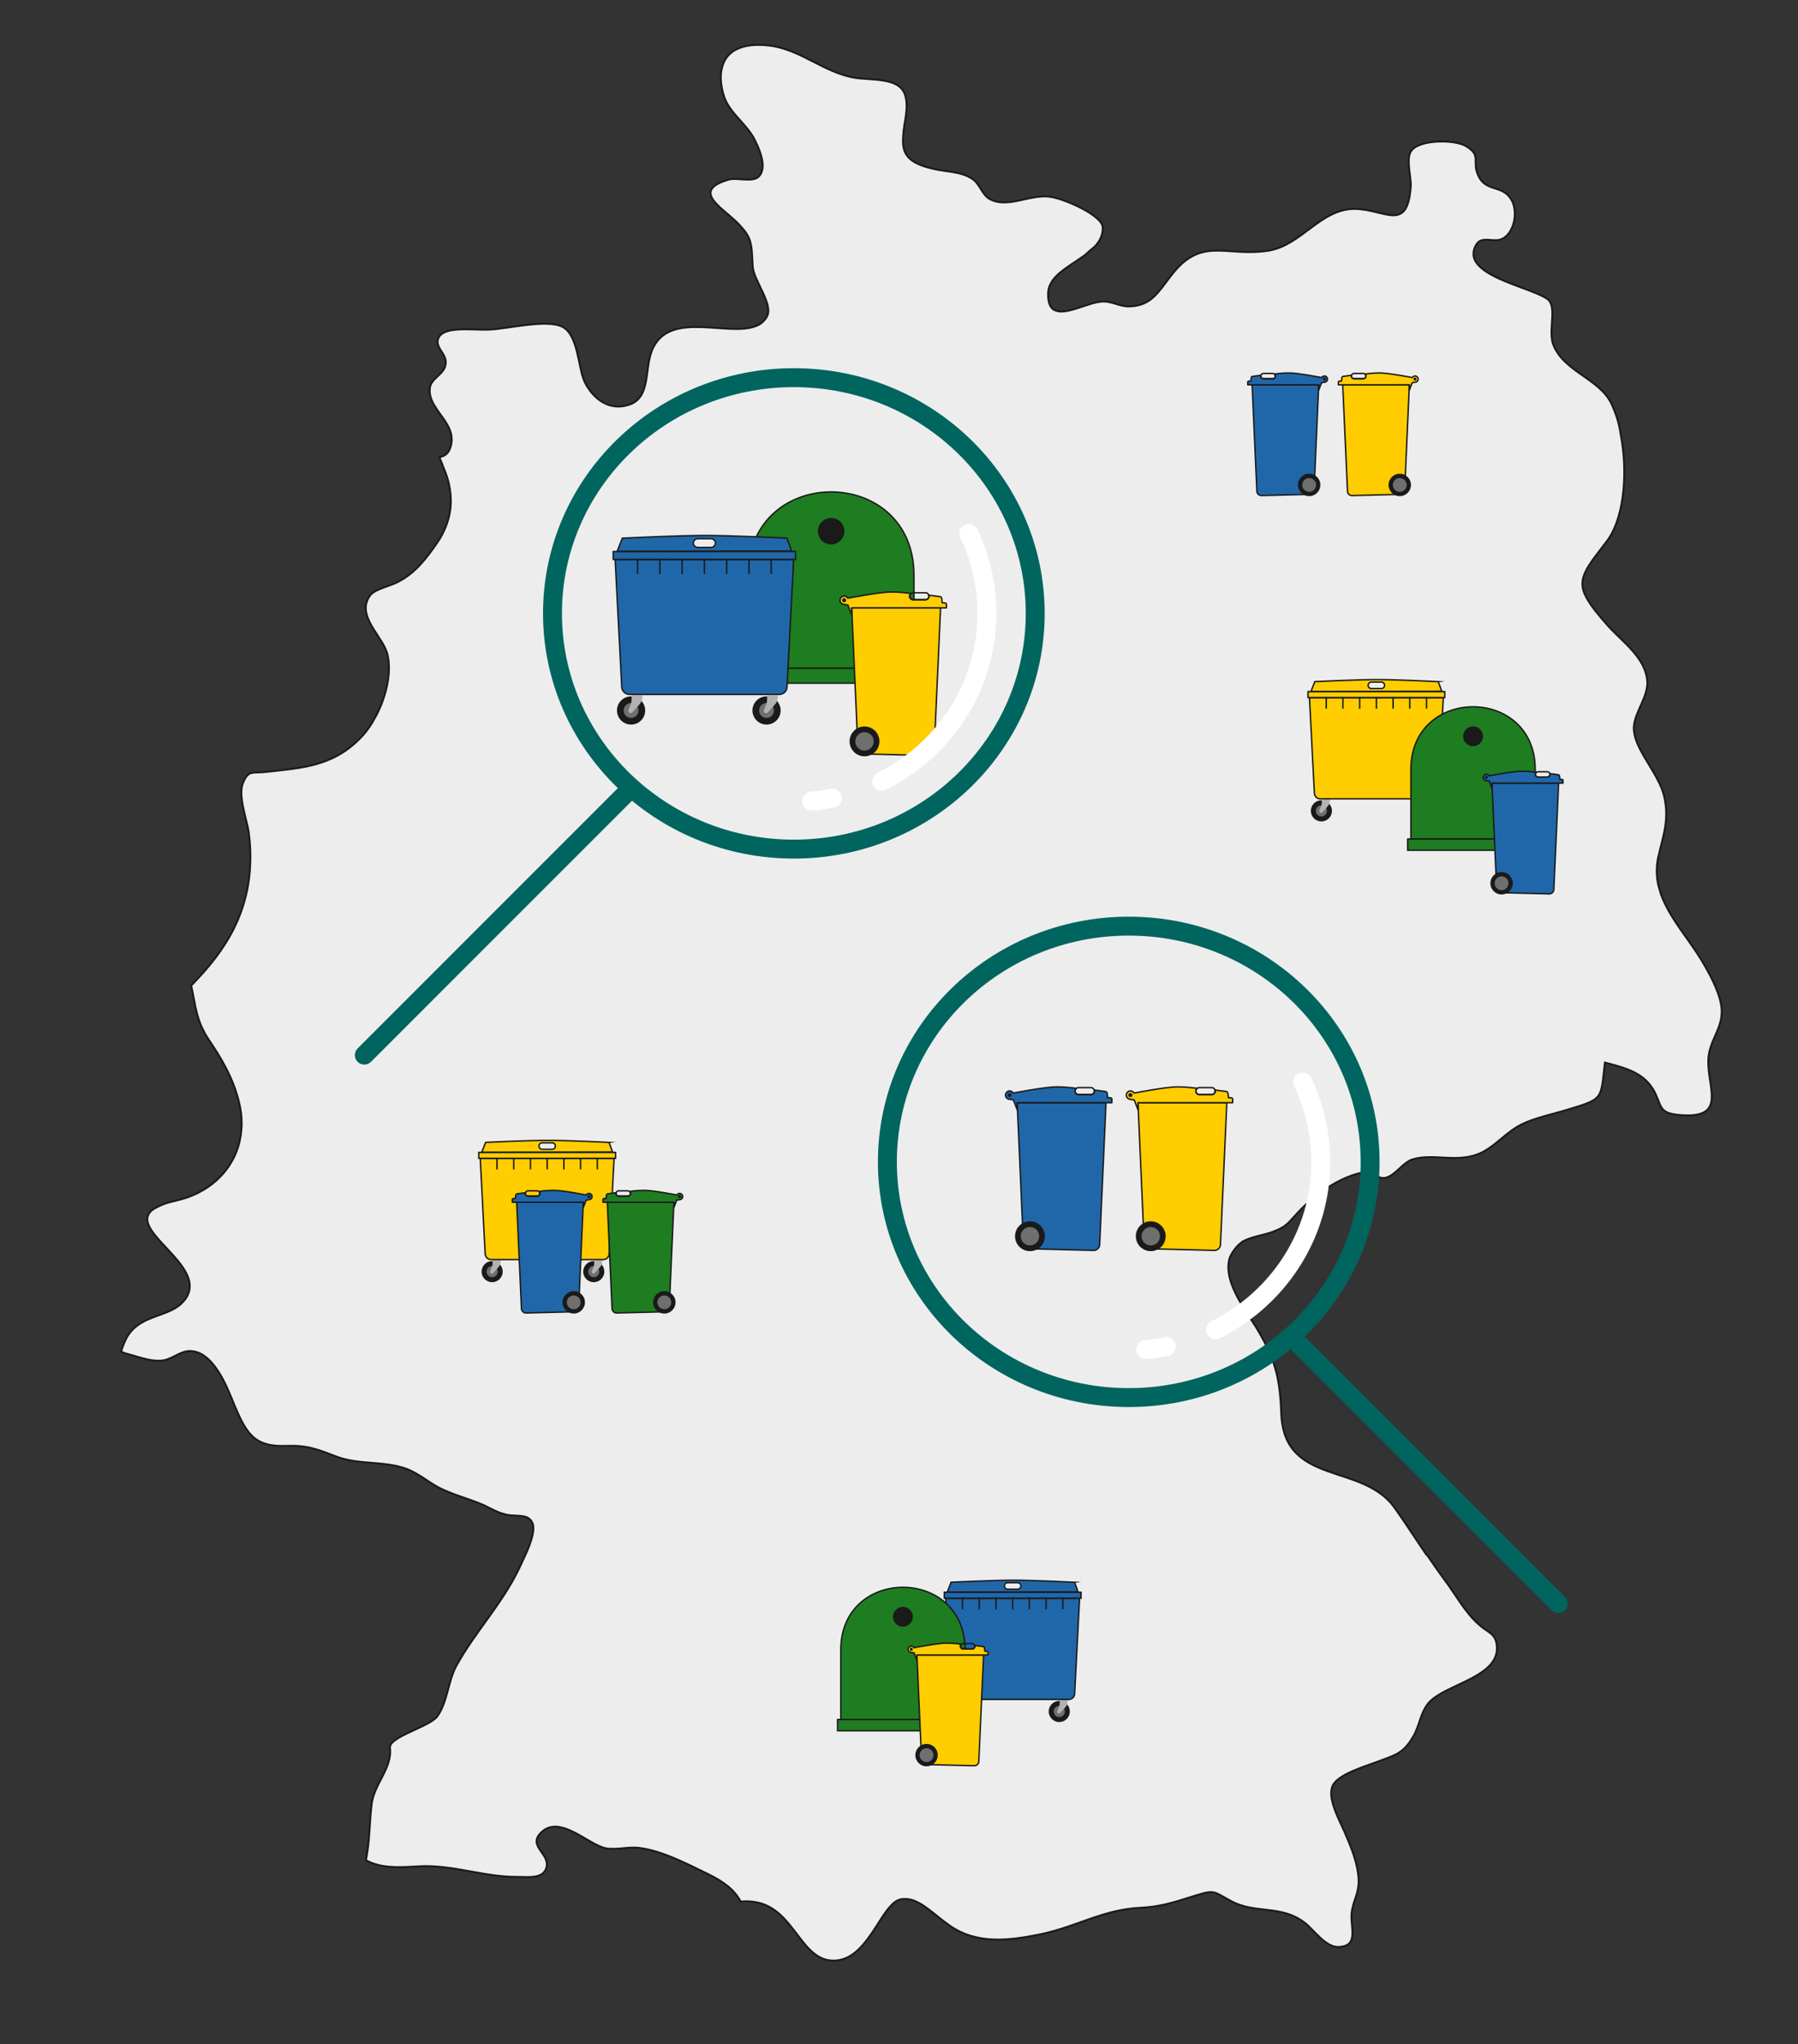 <?xml version="1.0" encoding="UTF-8"?>
<svg xmlns="http://www.w3.org/2000/svg" version="1.1" viewBox="0 0 950.22 1080">
  <rect x="0" y="0" width="950.22" height="1080" fill="#333333" stroke="none"/>
  <defs>
    <style>
      .cls-1, .cls-2, .cls-3, .cls-4, .cls-5, .cls-6, .cls-7, .cls-8, .cls-9 {
        stroke: #1a1a1a;
      }

      .cls-1, .cls-2, .cls-4, .cls-5, .cls-6, .cls-7, .cls-8, .cls-9 {
        stroke-width: .75px;
      }

      .cls-1, .cls-4, .cls-7 {
        stroke-linejoin: round;
      }

      .cls-1, .cls-9 {
        fill: #1e7c21;
      }

      .cls-10 {
        stroke: #fff;
        stroke-dasharray: 0 0 0 0 110.28 27.57 11.03 441.11;
      }

      .cls-10, .cls-2, .cls-11, .cls-3, .cls-5, .cls-6, .cls-12, .cls-8, .cls-9 {
        stroke-miterlimit: 10;
      }

      .cls-10, .cls-2, .cls-11, .cls-6, .cls-12 {
        fill: none;
      }

      .cls-10, .cls-2, .cls-12 {
        stroke-linecap: round;
      }

      .cls-10, .cls-11, .cls-12 {
        stroke-width: 10px;
      }

      .cls-13 {
        fill: #706f6f;
      }

      .cls-13, .cls-14, .cls-15, .cls-16 {
        stroke-width: 0px;
      }

      .cls-14 {
        fill: #1a1a1a;
      }

      .cls-11, .cls-12 {
        stroke: #00645f;
      }

      .cls-3 {
        fill: #ededed;
      }

      .cls-15 {
        fill: #1a1a1a;
      }

      .cls-4, .cls-8 {
        fill: #ffcd00;
      }

      .cls-16 {
        fill: #b2b2b2;
      }

      .cls-5, .cls-7 {
        fill: #2067aa;
      }
    </style>
  </defs>
  <g id="Map">
    <path class="cls-3" d="M281.83,806.27c.57,5.92-4.24,15.28-6.08,19.34-.41.93-.85,1.85-1.29,2.76-9.07,19-23.28,33.54-33.25,51.62-4.45,8-4.72,19.45-10.14,26.8-4.31,5.64-25.76,10.75-25,16.67,1.37,10.89-8.78,19.13-9.77,30.59-1.06,9.56-.95,18.35-2.73,27.7,0,.24-.21.72-.21,1,1.21.64,2.47,1.2,3.76,1.66,7.25,2.59,15.19,2.09,24.68,1.53,17.33-.91,34.48,5.8,51.84,5.61,5.47,0,13.13,1.16,15.05-4.63,2.33-7.46-9.48-11.29-3.32-18.19,9.8-11.08,25.44,5.92,34.79,7.7,5.75,1,11.86-.93,17.6-.2,12,1.44,25.54,8.53,36.45,13.82,8.24,4,14.13,8.49,17.22,14.56,2.46-.29,4.94-.22,7.38.19,20.1,3,23.71,28.58,39.49,30.83,15.54,2,23.14-16.83,30.61-26.64.52-.66,1-1.23,1.54-1.77,2-2.36,4.35-4.17,7.78-4,7.65-.33,15.44,8.39,23.6,14,14.42,10.15,31.47,8.06,48.47,4.55,19.11-4.07,32.57-12.91,52.27-13.91,9.74-.38,18-2.84,27.14-5.81,12.22-3.8,10.81-3.27,20.54,2.07,13.13,7.34,26.71,1.82,39.47,11.8,4.41,3.39,10.72,12.67,17.38,12.65,11.88-.22,6-10.94,7.35-19.08.28-1.48.65-2.94,1.1-4.37,1.47-4.74,3.2-8.24,2.19-15.26-1-7.58-3.89-14.37-6.77-21.15-.27-.69-.6-1.44-1-2.23-3.09-6.84-8.68-17.37-5.5-23.46,3.11-5.83,17.22-9.94,22.61-12,9.61-3.7,14.12-4.11,19.48-13.12,3.81-6.1,3.79-12.76,8.57-18.41,5.3-5.88,17.37-9.49,26.07-14.86,5.9-3.64,10.25-8.09,9.9-14.61-.52-7.35-4.56-7.19-9.49-11.76-7.39-6.38-12.52-16.17-18.29-23.8-3.26-4.39-6.28-8.8-9.31-13.2h-.24c-5.54-8.11-10.86-16.47-16.65-24.58-17.11-24.32-58.72-11.29-60-50.26-.77-19.71-3.51-29.13-13.67-45.86-2.53-4-6.05-9.06-9-14.41-3.89-7.17-6.68-14.93-4.54-21.76,1.47-3.37,3.79-6.29,6.75-8.47,4.65-2.6,10.93-3.33,15.54-5,7.74-2.91,7.93-4.11,13.64-10.28,9.16-9.88,25.16-21.44,39.16-21.74,8.46,9.67,14.13-3.87,21.17-6.29,11.51-3.77,24.36,2.39,37-3.8,7.7-3.87,13.13-11,21.07-14.85,6.77-3.36,15.5-5.12,22.8-7.31,20.69-6.26,18.82-5.24,21.14-25.31,10.1,2.7,19.94,4.94,25.53,14.24,4.85,8.37,2.15,12.52,14.08,13.49,25.3,2.12,14.44-14.36,15.06-29.13v-.71c.35-4.81,2.11-8.67,3.79-12.48,2.07-4.71,4-9.35,3-15.62-1.27-8-6.63-17.59-10.7-24.33-6.68-10.8-15.48-20.75-20.13-31.8-.35-.83-.67-1.66-1-2.5l-1.41-4.89c-1.07-4.81-1.1-9.79-.08-14.61.79-3.54,1.68-6.76,2.43-9.92,1.56-6.48,2.57-12.65,1.15-20.44-1.35-8.24-6.93-15.87-11.23-23.31-2.6-4.5-4.73-8.94-5.17-13.4-.36-3.73,1.1-7.52,2.79-11.36,2.07-4.73,4.49-9.53,4.3-14.37-.72-12.58-12.94-20.92-20.64-29.42-2.63-3-4.84-5.57-6.69-7.91-11-14-8.34-18.5,3.51-33.78l3.13-4.12c4.49-6.52,7.07-15.79,8.05-25.78.93-9.94.45-19.96-1.44-29.77-.82-5.8-2.56-11.44-5.17-16.69-6.43-12.6-24.42-16.43-30.18-30-3.12-6.78,1.21-18.13-2.09-23.47-2-2.92-11-5.69-20-9.19-12.44-4.84-24.86-11.06-18.76-21,2.21-3.43,6-2.22,9.69-2.17,1.55.1,3.1-.25,4.47-1,6.74-4.07,8.15-16.73,2.94-22.24-4.73-5.53-12.48-2.85-16.11-10.8-3.63-7.71,2-10.54-6.56-15.68-6.08-3.58-24.64-3.57-28.92,2.54-2.93,4.16,0,13.56-.24,18.56-1.65,25-13.56,12.18-29.74,12.09-17.85,0-27.82,18.92-45.07,22-22.7,3.73-35.52-7.91-51.6,12.93-7,8.84-10.55,16.35-22.44,16.57-5,.19-9.16-3-14.61-2.53-1.69.18-3.37.51-5,1-5.06,1.46-10.81,3.9-15.33,4.21-1.73.19-3.48-.16-5-1-1.93-1.32-3-4-2.87-8.83.34-8,8.94-12.76,16.67-18,.93-.63,1.85-1.27,2.73-1.92,1.72-1.58,3.5-3.11,5.29-4.57,2.64-2.85,4.34-6.12,4.19-10.17-.49-6.4-20.09-14.93-27.51-16.07-11-1.71-22.82,6.59-32.55,1-3.65-2.24-5.06-7.89-8.73-10.37-5.86-4.05-13.7-3.75-20.66-5.39-6.65-1.52-10.74-3.44-13.15-6-2.24-2.38-3-5.32-3-9,.11-3.47.49-6.93,1.13-10.35,2.93-16.52-2.2-20.13-13.44-21.6-2.87-.37-6.2-.48-10-.81-17.89-1.47-30.61-15.23-48.3-17.4-13.62-1.62-22.75,2.3-25,11.67-1,3.61-.88,8.12.51,13.3.73,2.92,2.01,5.68,3.78,8.12,3.59,5.16,8.65,9.36,12.1,15.06,2.82,5.12,8,16.1,3,21.06-1.27,1.26-3.31,1.6-5.58,1.61-3.48,0-7.5-.73-10.06-.06-19.54,5.51-5.17,14,2.72,21.31,2.15,1.94,4.12,4.08,5.87,6.39,3.52,4.88,3.35,8.75,3.88,18.21.28,7.13,11.25,20.26,7.45,26.6-.4.7-.87,1.35-1.41,1.94-1.3,1.51-3,2.61-4.91,3.17-14.52,5.24-43.77-7.89-53.49,10.75-5.55,10.21-.63,26.91-13.33,30.73-10.34,3.26-18.68-3.32-23.06-12-3.63-7.72-3.34-24.86-11.84-29.29-8.48-4.19-29,1.12-38.72,1.5-9.26.36-25.54-2.35-27.14,5.57-.77,4.78,5.29,7.64,4.08,13.16-1,5.27-8.06,7-8.31,12.69-.46,6.58,4.83,11.74,8.43,17.4,2.4,3.79,4,7.8,2.72,12.62-1,3.85-3.13,5.36-6,5.94v.24c1,2.26,1.78,4.31,2.55,6.35l.08.21c2.35,5.55,3.49,11.54,3.35,17.56-.14,3.67-.84,7.3-2.06,10.76-1.33,3.78-3.18,7.36-5.5,10.62-5.63,8.07-11.07,15.18-19.69,19.79-4.19,2.54-12.46,3.81-15.41,7.5-6.06,8.29,1.33,16.65,6.08,24.43,1.24,1.92,2.23,3.98,2.95,6.15,1.76,6.63.92,14.66-1.44,22.31-1.03,3.36-2.34,6.62-3.92,9.76l-2.43,4.38c-1.45,2.43-3.13,4.73-5,6.86-15.11,16.56-31.97,17.22-51.84,19.42-6.64.73-8.61-1.1-11.45,5.44-2.84,6.27,1.23,17.55,2.64,24.83.11.59.21,1.17.29,1.7,1.04,7.83,1.12,15.75.25,23.6-1.55,12.83-6.07,25.12-13.18,35.9-4.94,7.8-11.09,14.7-17.5,21.37,1.86,8.06,2.26,14.93,5.89,22.58.87,1.86,1.88,3.66,3,5.39,7.06,10.43,13.43,20.89,16.56,34.33,1.78,7.32,1.63,14.98-.44,22.23-4.26,14.45-16.39,25.3-32.79,29-2.07.46-3.89,1-5.5,1.46-2.45.83-4.8,1.94-7,3.31-7.93,6,2,14.45,10.37,23.73,6.75,7.49,12.47,15.55,6.94,23.41-1.42,1.97-3.23,3.62-5.32,4.86-8.52,5.17-20.7,5.09-26.38,16.82-.94,2.04-1.74,4.15-2.38,6.3,1.72.7,3.49,1.27,5.3,1.69,5.29,1.46,10.36,3.41,16,3,5.23-.43,9.23-4.51,13.94-5,.21,0,.41,0,.62-.06,12.82-.49,20.25,19.2,23.93,28.34,6.54,15.45,10.62,22.43,27.72,21.77,11.17-.43,16.73,2,26.87,5.86,12.06,4.29,24.82,1.9,36.89,6.43,6,2.38,11,6.71,16.79,9.82,7.52,3.75,15.69,5.81,23.43,9.09,4.12,2,7.77,4.22,12.57,5.22,2.95.67,8.36.02,11,1.61s2.77,4.38,2.77,4.38Z"></path>
  </g>
  <g id="Tonnen">
    <g>
      <g>
        <g>
          <circle class="cls-15" cx="559.81" cy="904.16" r="5.58"></circle>
          <circle class="cls-13" cx="559.81" cy="904.16" r="2.95"></circle>
          <path class="cls-16" d="M560.03,898.6v1.17c0,.68-.13,1.36-.38,1.99l-.88,2.17c-.18.44,0,.94.41,1.17h0c.38.22.86.14,1.15-.19l2.74-3.05c.61-.67,1.02-1.5,1.17-2.4l.12-.78c.04-.24-.12-.46-.35-.5-.03,0-.05,0-.08,0h-3.45c-.24,0-.44.19-.45.43Z"></path>
          <circle class="cls-15" cx="506.12" cy="904.16" r="5.58"></circle>
          <circle class="cls-13" cx="506.12" cy="904.16" r="2.95"></circle>
          <path class="cls-16" d="M506.74,898.16h3.5s.05,0,.08,0c.24.04.39.27.35.5l-.12.78c-.15.89-.55,1.72-1.15,2.4l-2.76,3.07c-.29.33-.77.4-1.15.19h0c-.41-.23-.58-.73-.41-1.17l.88-2.17c.26-.63.39-1.3.38-1.99v-1.17c0-.23.17-.42.4-.45Z"></path>
        </g>
        <path class="cls-5" d="M564.88,897.8h-59.36c-1.65,0-3.02-1.29-3.1-2.94l-2.61-50.45h70.74l-2.61,50.45c-.09,1.64-1.43,2.92-3.07,2.94Z"></path>
        <rect class="cls-5" x="499.04" y="841.18" width="72.28" height="3.13"></rect>
        <path class="cls-5" d="M567.89,835.89s-21.84-1.08-32.32-1.08-32.91,1.08-32.91,1.08l-2.06,5.19,69.14-.1-1.86-5.09ZM537.82,839.55h-5.29c-.94,0-1.71-.77-1.71-1.71s.77-1.71,1.71-1.71h5.29c.94,0,1.71.77,1.71,1.71s-.77,1.71-1.71,1.71Z"></path>
        <g>
          <line class="cls-2" x1="508.69" y1="844.31" x2="508.69" y2="849.89"></line>
          <line class="cls-2" x1="517.52" y1="844.31" x2="517.52" y2="849.89"></line>
          <line class="cls-2" x1="526.35" y1="844.31" x2="526.35" y2="849.89"></line>
          <line class="cls-2" x1="535.18" y1="844.31" x2="535.18" y2="849.89"></line>
          <line class="cls-2" x1="544.01" y1="844.31" x2="544.01" y2="849.89"></line>
          <line class="cls-2" x1="552.84" y1="844.31" x2="552.84" y2="849.89"></line>
          <line class="cls-2" x1="561.67" y1="844.31" x2="561.67" y2="849.89"></line>
        </g>
      </g>
      <g>
        <path class="cls-9" d="M510.03,908.46h-65.68v-36.82c0-44.1,65.68-44.1,65.68,0v36.82Z"></path>
        <circle class="cls-15" cx="477.19" cy="854.13" r="5.25"></circle>
        <rect class="cls-9" x="442.65" y="908.41" width="69.09" height="5.93"></rect>
      </g>
      <g>
        <path class="cls-8" d="M487.05,929.93c.03,1.25,1.08,2.27,2.33,2.27l25.53.64c1.25,0,2.32-1.02,2.38-2.27l2.52-56.26h-35.22l2.45,55.62Z"></path>
        <g>
          <path class="cls-15" d="M483.75,927.22c0-3.27,2.65-5.92,5.92-5.92s5.92,2.65,5.92,5.92-2.65,5.92-5.92,5.92-5.92-2.65-5.92-5.92Z"></path>
          <path class="cls-13" d="M486.02,927.22c0-2.02,1.63-3.65,3.65-3.65s3.65,1.64,3.65,3.65-1.64,3.65-3.65,3.65-3.65-1.64-3.65-3.65Z"></path>
        </g>
        <path class="cls-4" d="M521.67,872.39l-1.19-.06-.19-1.73c-.04-.37-.33-.67-.7-.72-1.29-.18-4.15-.57-4.45-.59.04.13.07.27.07.42v.02c0,.75-.61,1.37-1.37,1.37h-4.92c-.75,0-1.37-.61-1.37-1.37v-.02c0-.43.21-.81.52-1.06h0c-.43-.07-3.68-.6-7.91-.6-4.55,0-17.09,2.45-17.09,2.45-.33-.58-1-.95-1.75-.82-.66.12-1.2.66-1.32,1.31-.19,1.03.56,1.91,1.53,1.97l1.57.25,1.48,3.85v-2.74h37.55v-1.43c0-.26-.21-.48-.47-.5Z"></path>
        <path class="cls-6" d="M507.56,869.7v.02c0,.75.61,1.37,1.37,1.37h4.92c.75,0,1.37-.61,1.37-1.37v-.02c0-.15-.03-.29-.07-.42-.08-.26-.24-.48-.45-.65-.02-.01-.03-.03-.05-.04-.04-.03-.07-.05-.11-.07-.03-.02-.07-.04-.11-.06-.03-.02-.07-.03-.1-.04-.05-.02-.1-.03-.15-.05-.03,0-.06-.02-.08-.02-.08-.02-.16-.03-.25-.03h-4.92c-.09,0-.17.01-.25.03-.05,0-.09.02-.13.04-.03,0-.06.02-.09.03-.06.02-.11.05-.17.08,0,0-.02.01-.03.02-.06.04-.12.08-.18.12-.31.25-.52.63-.52,1.06Z"></path>
        <circle class="cls-14" cx="481.61" cy="871.3" r=".8"></circle>
      </g>
    </g>
    <g>
      <g>
        <path class="cls-8" d="M604.67,656.7c.04,1.67,1.44,3.03,3.11,3.03l34.04.85c1.67,0,3.1-1.36,3.18-3.03l3.36-75.01h-46.96l3.27,74.16Z"></path>
        <g>
          <path class="cls-15" d="M600.27,653.09c0-4.36,3.53-7.89,7.89-7.89s7.89,3.53,7.89,7.89-3.53,7.89-7.89,7.89-7.89-3.53-7.89-7.89Z"></path>
          <path class="cls-13" d="M603.3,653.09c0-2.69,2.18-4.87,4.87-4.87s4.87,2.18,4.87,4.87-2.18,4.87-4.87,4.87-4.87-2.18-4.87-4.87Z"></path>
        </g>
        <path class="cls-4" d="M650.83,579.98l-1.59-.08-.26-2.31c-.05-.49-.44-.89-.93-.96-1.72-.24-5.53-.76-5.93-.79.06.18.1.36.1.56v.03c0,1-.82,1.82-1.82,1.82h-6.56c-1,0-1.82-.82-1.82-1.82v-.03c0-.57.27-1.08.69-1.41h0c-.58-.1-4.91-.8-10.55-.8-6.07,0-22.79,3.27-22.79,3.27-.44-.78-1.34-1.27-2.33-1.09-.88.16-1.6.87-1.76,1.75-.26,1.37.74,2.55,2.04,2.63l2.09.33,1.98,5.13v-3.66h50.07v-1.9c0-.35-.28-.64-.63-.66Z"></path>
        <path class="cls-6" d="M632.02,576.39v.03c0,1,.82,1.82,1.82,1.82h6.56c1,0,1.82-.82,1.82-1.82v-.03c0-.2-.04-.38-.1-.56-.11-.34-.32-.64-.6-.86-.02-.02-.04-.03-.06-.05-.05-.03-.1-.06-.15-.09-.05-.03-.09-.05-.14-.08-.04-.02-.09-.04-.13-.06-.06-.02-.13-.04-.2-.06-.04,0-.07-.02-.11-.03-.11-.02-.22-.03-.33-.03h-6.56c-.11,0-.23.01-.33.03-.06.01-.12.03-.18.05-.04.01-.08.02-.12.04-.08.03-.15.07-.22.11-.01,0-.03.01-.04.02-.08.05-.16.1-.23.16-.42.33-.69.84-.69,1.41Z"></path>
        <circle class="cls-14" cx="597.42" cy="578.53" r="1.06"></circle>
      </g>
      <g>
        <path class="cls-5" d="M540.83,656.7c.04,1.67,1.44,3.03,3.11,3.03l34.04.85c1.67,0,3.1-1.36,3.18-3.03l3.36-75.01h-46.96l3.27,74.16Z"></path>
        <g>
          <path class="cls-15" d="M536.43,653.09c0-4.36,3.53-7.89,7.89-7.89s7.89,3.53,7.89,7.89-3.53,7.89-7.89,7.89-7.89-3.53-7.89-7.89Z"></path>
          <path class="cls-13" d="M539.45,653.09c0-2.69,2.18-4.87,4.87-4.87s4.87,2.18,4.87,4.87-2.18,4.87-4.87,4.87-4.87-2.18-4.87-4.87Z"></path>
        </g>
        <path class="cls-7" d="M586.98,579.98l-1.59-.08-.26-2.31c-.05-.49-.44-.89-.93-.96-1.72-.24-5.53-.76-5.93-.79.06.18.1.36.1.56v.03c0,1-.82,1.82-1.82,1.82h-6.56c-1,0-1.82-.82-1.82-1.82v-.03c0-.57.27-1.08.69-1.41h0c-.58-.1-4.91-.8-10.55-.8-6.07,0-22.79,3.27-22.79,3.27-.44-.78-1.34-1.27-2.33-1.09-.88.16-1.6.87-1.76,1.75-.26,1.37.74,2.55,2.04,2.63l2.09.33,1.98,5.13v-3.66h50.07v-1.9c0-.35-.28-.64-.63-.66Z"></path>
        <path class="cls-6" d="M568.17,576.39v.03c0,1,.82,1.82,1.82,1.82h6.56c1,0,1.82-.82,1.82-1.82v-.03c0-.2-.04-.38-.1-.56-.11-.34-.32-.64-.6-.86-.02-.02-.04-.03-.06-.05-.05-.03-.1-.06-.15-.09-.05-.03-.09-.05-.14-.08-.04-.02-.09-.04-.13-.06-.06-.02-.13-.04-.2-.06-.04,0-.07-.02-.11-.03-.11-.02-.22-.03-.33-.03h-6.56c-.11,0-.23.01-.33.03-.06.01-.12.03-.18.05-.04.01-.08.02-.12.04-.08.03-.15.07-.22.11-.01,0-.03.01-.04.02-.08.05-.16.1-.23.16-.42.33-.69.84-.69,1.41Z"></path>
        <circle class="cls-14" cx="533.57" cy="578.53" r="1.06"></circle>
      </g>
    </g>
    <g>
      <g>
        <g>
          <circle class="cls-15" cx="313.8" cy="671.79" r="5.58"></circle>
          <circle class="cls-13" cx="313.8" cy="671.79" r="2.95"></circle>
          <path class="cls-16" d="M314.02,666.23v1.17c0,.68-.13,1.36-.38,1.99l-.88,2.17c-.18.44,0,.94.41,1.17h0c.38.22.86.14,1.15-.19l2.74-3.05c.61-.67,1.02-1.5,1.17-2.4l.12-.78c.04-.24-.12-.46-.35-.5-.03,0-.05,0-.08,0h-3.45c-.24,0-.44.19-.45.43Z"></path>
          <circle class="cls-15" cx="260.1" cy="671.79" r="5.58"></circle>
          <circle class="cls-13" cx="260.1" cy="671.79" r="2.95"></circle>
          <path class="cls-16" d="M260.73,665.78h3.5s.05,0,.08,0c.24.04.39.27.35.5l-.12.78c-.15.89-.55,1.72-1.15,2.4l-2.76,3.07c-.29.33-.77.4-1.15.19h0c-.41-.23-.58-.73-.41-1.17l.88-2.17c.26-.63.39-1.3.38-1.99v-1.17c0-.23.17-.42.4-.45Z"></path>
        </g>
        <path class="cls-8" d="M318.87,665.42h-59.36c-1.65,0-3.02-1.29-3.1-2.94l-2.61-50.45h70.74l-2.61,50.45c-.09,1.64-1.43,2.92-3.07,2.94Z"></path>
        <rect class="cls-8" x="253.03" y="608.8" width="72.28" height="3.13"></rect>
        <path class="cls-8" d="M321.88,603.51s-21.84-1.08-32.32-1.08-32.91,1.08-32.91,1.08l-2.06,5.19,69.14-.1-1.86-5.09ZM291.81,607.17h-5.29c-.94,0-1.71-.77-1.71-1.71s.77-1.71,1.71-1.71h5.29c.94,0,1.71.77,1.71,1.71s-.77,1.71-1.71,1.71Z"></path>
        <g>
          <line class="cls-2" x1="262.67" y1="611.93" x2="262.67" y2="617.52"></line>
          <line class="cls-2" x1="271.51" y1="611.93" x2="271.51" y2="617.52"></line>
          <line class="cls-2" x1="280.34" y1="611.93" x2="280.34" y2="617.52"></line>
          <line class="cls-2" x1="289.17" y1="611.93" x2="289.17" y2="617.52"></line>
          <line class="cls-2" x1="298" y1="611.93" x2="298" y2="617.52"></line>
          <line class="cls-2" x1="306.83" y1="611.93" x2="306.83" y2="617.52"></line>
          <line class="cls-2" x1="315.66" y1="611.93" x2="315.66" y2="617.52"></line>
        </g>
      </g>
      <g>
        <path class="cls-5" d="M308.28,635.11h-35.22s2.52,56.26,2.52,56.26c.06,1.25,1.13,2.27,2.38,2.27l25.53-.64c1.25,0,2.3-1.02,2.33-2.27l2.45-55.62Z"></path>
        <g>
          <path class="cls-15" d="M303.21,693.94c-3.27,0-5.92-2.65-5.92-5.92,0-3.27,2.65-5.92,5.92-5.92s5.92,2.65,5.92,5.92-2.65,5.92-5.92,5.92Z"></path>
          <path class="cls-13" d="M303.21,691.67c-2.02,0-3.65-1.64-3.65-3.65s1.64-3.65,3.65-3.65,3.65,1.64,3.65,3.65-1.63,3.65-3.65,3.65Z"></path>
        </g>
        <path class="cls-7" d="M271.21,633.19l1.19-.06.19-1.73c.04-.37.33-.67.7-.72,1.29-.18,4.15-.57,4.45-.59-.04.13-.07.27-.07.42v.02c0,.75.61,1.37,1.37,1.37h4.92c.75,0,1.37-.61,1.37-1.37v-.02c0-.43-.21-.81-.52-1.06h0c.43-.07,3.68-.6,7.91-.6,4.55,0,17.09,2.45,17.09,2.45.33-.58,1-.95,1.75-.82.66.12,1.2.66,1.32,1.31.19,1.03-.56,1.91-1.53,1.97l-1.57.25-1.48,3.85v-2.74s-37.55,0-37.55,0v-1.43c0-.26.21-.48.47-.5Z"></path>
        <path class="cls-6" d="M285.32,630.5v.02c0,.75-.61,1.37-1.37,1.37h-4.92c-.75,0-1.37-.61-1.37-1.37v-.02c0-.15.03-.29.07-.42.08-.26.24-.48.45-.65.02-.01.03-.03.05-.04.04-.03.07-.05.11-.07.03-.02.07-.04.11-.06.03-.02.07-.03.1-.04.05-.02.1-.03.15-.05.03,0,.06-.02.08-.02.08-.02.16-.03.25-.03h4.92c.09,0,.17.01.25.03.05,0,.09.02.13.04.03,0,.06.02.09.03.06.02.11.05.17.08,0,0,.02.01.03.02.06.04.12.08.18.12.31.25.52.63.52,1.06Z"></path>
        <circle class="cls-14" cx="311.27" cy="632.1" r=".8"></circle>
      </g>
      <g>
        <path class="cls-9" d="M356.17,635.11h-35.22s2.52,56.26,2.52,56.26c.06,1.25,1.13,2.27,2.38,2.27l25.53-.64c1.25,0,2.3-1.02,2.33-2.27l2.45-55.62Z"></path>
        <g>
          <path class="cls-15" d="M351.09,693.94c-3.27,0-5.92-2.65-5.92-5.92,0-3.27,2.65-5.92,5.92-5.92s5.92,2.65,5.92,5.92c0,3.27-2.65,5.92-5.92,5.92Z"></path>
          <path class="cls-13" d="M351.09,691.67c-2.02,0-3.65-1.64-3.65-3.65s1.64-3.65,3.65-3.65,3.65,1.64,3.65,3.65-1.63,3.65-3.65,3.65Z"></path>
        </g>
        <path class="cls-1" d="M319.1,633.19l1.19-.06.19-1.73c.04-.37.33-.67.7-.72,1.29-.18,4.15-.57,4.45-.59-.04.13-.07.27-.07.42v.02c0,.75.61,1.37,1.37,1.37h4.92c.75,0,1.37-.61,1.37-1.37v-.02c0-.43-.21-.81-.52-1.06h0c.43-.07,3.68-.6,7.91-.6,4.55,0,17.09,2.45,17.09,2.45.33-.58,1-.95,1.75-.82.66.12,1.2.66,1.32,1.31.19,1.03-.56,1.91-1.53,1.97l-1.57.25-1.48,3.85v-2.74s-37.55,0-37.55,0v-1.43c0-.26.21-.48.47-.5Z"></path>
        <path class="cls-6" d="M333.2,630.5v.02c0,.75-.61,1.37-1.37,1.37h-4.92c-.75,0-1.37-.61-1.37-1.37v-.02c0-.15.03-.29.07-.42.08-.26.24-.48.45-.65.02-.01.03-.03.05-.04.04-.03.07-.05.11-.07.03-.02.07-.04.11-.06.03-.02.07-.03.1-.04.05-.02.1-.03.15-.05.03,0,.06-.02.08-.02.08-.02.16-.03.25-.03h4.92c.09,0,.17.01.25.03.05,0,.09.02.13.04.03,0,.06.02.09.03.06.02.11.05.17.08,0,0,.02.01.03.02.06.04.12.08.18.12.31.25.52.63.52,1.06Z"></path>
        <circle class="cls-14" cx="359.15" cy="632.1" r=".8"></circle>
      </g>
    </g>
    <g>
      <g>
        <g>
          <circle class="cls-15" cx="752.03" cy="428.37" r="5.58"></circle>
          <circle class="cls-13" cx="752.03" cy="428.37" r="2.95"></circle>
          <path class="cls-16" d="M752.25,422.81v1.17c0,.68-.13,1.36-.38,1.99l-.88,2.17c-.18.44,0,.94.41,1.17h0c.38.22.86.14,1.15-.19l2.74-3.05c.61-.67,1.02-1.5,1.17-2.4l.12-.78c.04-.24-.12-.46-.35-.5-.03,0-.05,0-.08,0h-3.45c-.24,0-.44.19-.45.43Z"></path>
          <circle class="cls-15" cx="698.34" cy="428.37" r="5.58"></circle>
          <circle class="cls-13" cx="698.34" cy="428.37" r="2.95"></circle>
          <path class="cls-16" d="M698.96,422.37h3.5s.05,0,.08,0c.24.04.39.27.35.5l-.12.78c-.15.89-.55,1.72-1.15,2.4l-2.76,3.07c-.29.33-.77.4-1.15.19h0c-.41-.23-.58-.73-.41-1.17l.88-2.17c.26-.63.39-1.3.38-1.99v-1.17c0-.23.17-.42.4-.45Z"></path>
        </g>
        <path class="cls-8" d="M757.1,422.01h-59.36c-1.65,0-3.02-1.29-3.1-2.94l-2.61-50.45h70.74l-2.61,50.45c-.09,1.64-1.43,2.92-3.07,2.94Z"></path>
        <rect class="cls-8" x="691.26" y="365.39" width="72.28" height="3.13"></rect>
        <path class="cls-8" d="M760.11,360.1s-21.84-1.08-32.32-1.08-32.91,1.08-32.91,1.08l-2.06,5.19,69.14-.1-1.86-5.09ZM730.04,363.76h-5.29c-.94,0-1.71-.77-1.71-1.71s.77-1.71,1.71-1.71h5.29c.94,0,1.71.77,1.71,1.71s-.77,1.71-1.71,1.71Z"></path>
        <g>
          <line class="cls-2" x1="700.91" y1="368.52" x2="700.91" y2="374.1"></line>
          <line class="cls-2" x1="709.74" y1="368.52" x2="709.74" y2="374.1"></line>
          <line class="cls-2" x1="718.57" y1="368.52" x2="718.57" y2="374.1"></line>
          <line class="cls-2" x1="727.4" y1="368.52" x2="727.4" y2="374.1"></line>
          <line class="cls-2" x1="736.23" y1="368.52" x2="736.23" y2="374.1"></line>
          <line class="cls-2" x1="745.06" y1="368.52" x2="745.06" y2="374.1"></line>
          <line class="cls-2" x1="753.89" y1="368.52" x2="753.89" y2="374.1"></line>
        </g>
      </g>
      <g>
        <path class="cls-9" d="M811.33,443.3h-65.68v-36.82c0-44.1,65.68-44.1,65.68,0v36.82Z"></path>
        <circle class="cls-15" cx="778.49" cy="388.97" r="5.25"></circle>
        <rect class="cls-9" x="743.94" y="443.25" width="69.09" height="5.93"></rect>
      </g>
      <g>
        <path class="cls-5" d="M790.95,469.32c.03,1.25,1.08,2.27,2.33,2.27l25.53.64c1.25,0,2.32-1.02,2.38-2.27l2.52-56.26h-35.22l2.45,55.62Z"></path>
        <g>
          <path class="cls-15" d="M787.65,466.62c0-3.27,2.65-5.92,5.92-5.92s5.92,2.65,5.92,5.92-2.65,5.92-5.92,5.92-5.92-2.65-5.92-5.92Z"></path>
          <path class="cls-13" d="M789.92,466.62c0-2.02,1.63-3.65,3.65-3.65s3.65,1.64,3.65,3.65-1.64,3.65-3.65,3.65-3.65-1.64-3.65-3.65Z"></path>
        </g>
        <path class="cls-7" d="M825.57,411.78l-1.19-.06-.19-1.73c-.04-.37-.33-.67-.7-.72-1.29-.18-4.15-.57-4.45-.59.04.13.07.27.07.42v.02c0,.75-.61,1.37-1.37,1.37h-4.92c-.75,0-1.37-.61-1.37-1.37v-.02c0-.43.21-.81.52-1.06h0c-.43-.07-3.68-.6-7.91-.6-4.55,0-17.09,2.45-17.09,2.45-.33-.58-1-.95-1.75-.82-.66.12-1.2.66-1.32,1.31-.19,1.03.56,1.91,1.53,1.97l1.57.25,1.48,3.85v-2.74h37.55v-1.43c0-.26-.21-.48-.47-.5Z"></path>
        <path class="cls-6" d="M811.46,409.09v.02c0,.75.61,1.37,1.37,1.37h4.92c.75,0,1.37-.61,1.37-1.37v-.02c0-.15-.03-.29-.07-.42-.08-.26-.24-.48-.45-.65-.02-.01-.03-.03-.05-.04-.04-.03-.07-.05-.11-.07-.03-.02-.07-.04-.11-.06-.03-.02-.07-.03-.1-.04-.05-.02-.1-.03-.15-.05-.03,0-.06-.02-.08-.02-.08-.02-.16-.03-.25-.03h-4.92c-.09,0-.17.01-.25.03-.05,0-.09.02-.13.04-.03,0-.06.02-.09.03-.06.02-.11.05-.17.08,0,0-.02.01-.03.02-.06.04-.12.08-.18.12-.31.25-.52.63-.52,1.06Z"></path>
        <circle class="cls-14" cx="785.51" cy="410.69" r=".8"></circle>
      </g>
    </g>
    <g>
      <g>
        <path class="cls-9" d="M483.02,353.08h-87.57v-49.1c0-58.8,87.57-58.8,87.57,0v49.1Z"></path>
        <circle class="cls-15" cx="439.24" cy="280.63" r="7"></circle>
        <rect class="cls-9" x="393.18" y="353.01" width="92.12" height="7.91"></rect>
      </g>
      <g>
        <path class="cls-8" d="M453.39,395.27c.04,1.67,1.44,3.03,3.11,3.03l34.04.85c1.67,0,3.1-1.36,3.18-3.03l3.36-75.01h-46.96l3.27,74.16Z"></path>
        <g>
          <path class="cls-15" d="M448.99,391.67c0-4.36,3.53-7.89,7.89-7.89s7.89,3.53,7.89,7.89-3.53,7.89-7.89,7.89-7.89-3.53-7.89-7.89Z"></path>
          <path class="cls-13" d="M452.02,391.67c0-2.69,2.18-4.87,4.87-4.87s4.87,2.18,4.87,4.87-2.18,4.87-4.87,4.87-4.87-2.18-4.87-4.87Z"></path>
        </g>
        <path class="cls-4" d="M499.55,318.55l-1.59-.08-.26-2.31c-.05-.49-.44-.89-.93-.96-1.72-.24-5.53-.76-5.93-.79.06.18.1.36.1.56v.03c0,1-.82,1.82-1.82,1.82h-6.56c-1,0-1.82-.82-1.82-1.82v-.03c0-.57.27-1.08.69-1.41h0c-.58-.1-4.91-.8-10.55-.8-6.07,0-22.79,3.27-22.79,3.27-.44-.78-1.34-1.27-2.33-1.09-.88.16-1.6.87-1.76,1.75-.26,1.37.74,2.55,2.04,2.63l2.09.33,1.98,5.13v-3.66h50.07v-1.9c0-.35-.28-.64-.63-.66Z"></path>
        <path class="cls-6" d="M480.74,314.97v.03c0,1,.82,1.82,1.82,1.82h6.56c1,0,1.82-.82,1.82-1.82v-.03c0-.2-.04-.38-.1-.56-.11-.34-.32-.64-.6-.86-.02-.02-.04-.03-.06-.05-.05-.03-.1-.06-.15-.09-.05-.03-.09-.05-.14-.08-.04-.02-.09-.04-.13-.06-.06-.02-.13-.04-.2-.06-.04,0-.07-.02-.11-.03-.11-.02-.22-.03-.33-.03h-6.56c-.11,0-.23.01-.33.03-.06.01-.12.03-.18.05-.04.01-.08.02-.12.04-.08.03-.15.07-.22.11-.01,0-.03.01-.04.02-.08.05-.16.1-.23.16-.42.33-.69.84-.69,1.41Z"></path>
        <circle class="cls-14" cx="446.14" cy="317.1" r="1.06"></circle>
      </g>
      <g>
        <g>
          <circle class="cls-15" cx="405.11" cy="375.34" r="7.45"></circle>
          <circle class="cls-13" cx="405.11" cy="375.34" r="3.94"></circle>
          <path class="cls-16" d="M405.4,367.93v1.56c0,.91-.17,1.81-.51,2.65l-1.17,2.9c-.24.58,0,1.25.55,1.56h0c.51.29,1.15.19,1.54-.25l3.66-4.07c.81-.89,1.35-2,1.56-3.19l.17-1.04c.05-.32-.16-.62-.47-.67-.04,0-.07,0-.11,0h-4.6c-.32,0-.59.26-.6.58Z"></path>
          <circle class="cls-15" cx="333.52" cy="375.34" r="7.45"></circle>
          <circle class="cls-13" cx="333.52" cy="375.34" r="3.94"></circle>
          <path class="cls-16" d="M334.35,367.33h4.67s.07,0,.11,0c.32.05.53.35.47.67l-.17,1.04c-.2,1.19-.74,2.29-1.54,3.19l-3.67,4.09c-.39.43-1.03.54-1.54.25h0c-.54-.31-.78-.97-.55-1.56l1.17-2.9c.34-.84.52-1.74.51-2.65v-1.56c0-.3.23-.56.53-.6Z"></path>
        </g>
        <path class="cls-5" d="M411.87,366.86h-79.15c-2.2,0-4.02-1.72-4.14-3.92l-3.48-67.27h94.32l-3.48,67.27c-.11,2.18-1.9,3.9-4.09,3.92Z"></path>
        <rect class="cls-5" x="324.08" y="291.36" width="96.37" height="4.18"></rect>
        <path class="cls-5" d="M415.88,284.31s-29.12-1.44-43.09-1.44-43.88,1.44-43.88,1.44l-2.74,6.92,92.19-.13-2.48-6.79ZM375.79,289.18h-7.05c-1.26,0-2.29-1.03-2.29-2.29s1.03-2.29,2.29-2.29h7.05c1.26,0,2.29,1.03,2.29,2.29s-1.03,2.29-2.29,2.29Z"></path>
        <g>
          <line class="cls-2" x1="336.95" y1="295.54" x2="336.95" y2="302.98"></line>
          <line class="cls-2" x1="348.72" y1="295.54" x2="348.72" y2="302.98"></line>
          <line class="cls-2" x1="360.49" y1="295.54" x2="360.49" y2="302.98"></line>
          <line class="cls-2" x1="372.27" y1="295.54" x2="372.27" y2="302.98"></line>
          <line class="cls-2" x1="384.04" y1="295.54" x2="384.04" y2="302.98"></line>
          <line class="cls-2" x1="395.82" y1="295.54" x2="395.82" y2="302.98"></line>
          <line class="cls-2" x1="407.59" y1="295.54" x2="407.59" y2="302.98"></line>
        </g>
      </g>
    </g>
    <g>
      <g>
        <path class="cls-5" d="M696.94,203.28h-35.22s2.52,56.26,2.52,56.26c.06,1.25,1.13,2.27,2.38,2.27l25.53-.64c1.25,0,2.3-1.02,2.33-2.27l2.45-55.62Z"></path>
        <g>
          <path class="cls-15" d="M691.87,262.11c-3.27,0-5.92-2.65-5.92-5.92,0-3.27,2.65-5.92,5.92-5.92s5.92,2.65,5.92,5.92c0,3.27-2.65,5.92-5.92,5.92Z"></path>
          <path class="cls-13" d="M691.87,259.85c-2.02,0-3.65-1.64-3.65-3.65s1.64-3.65,3.65-3.65,3.65,1.64,3.65,3.65-1.63,3.65-3.65,3.65Z"></path>
        </g>
        <path class="cls-7" d="M659.87,201.36l1.19-.06.19-1.73c.04-.37.33-.67.7-.72,1.29-.18,4.15-.57,4.45-.59-.04.13-.07.27-.07.42v.02c0,.75.61,1.37,1.37,1.37h4.92c.75,0,1.37-.61,1.37-1.37v-.02c0-.43-.21-.81-.52-1.06h0c.43-.07,3.68-.6,7.91-.6,4.55,0,17.09,2.45,17.09,2.45.33-.58,1-.95,1.75-.82.66.12,1.2.66,1.32,1.31.19,1.03-.56,1.91-1.53,1.97l-1.57.25-1.48,3.85v-2.74s-37.55,0-37.55,0v-1.43c0-.26.21-.48.47-.5Z"></path>
        <path class="cls-6" d="M673.98,198.67v.02c0,.75-.61,1.37-1.37,1.37h-4.92c-.75,0-1.37-.61-1.37-1.37v-.02c0-.15.03-.29.07-.42.08-.26.24-.48.45-.65.02-.01.03-.03.05-.04.04-.03.07-.05.11-.07.03-.02.07-.04.11-.06.03-.02.07-.03.1-.04.05-.02.1-.03.15-.05.03,0,.06-.02.08-.02.08-.02.16-.03.25-.03h4.92c.09,0,.17.01.25.03.05,0,.09.02.13.04.03,0,.06.02.09.03.06.02.11.05.17.08,0,0,.02.01.03.02.06.04.12.08.18.12.31.25.52.63.52,1.06Z"></path>
        <circle class="cls-14" cx="699.93" cy="200.27" r=".8"></circle>
      </g>
      <g>
        <path class="cls-8" d="M744.83,203.28h-35.22s2.52,56.26,2.52,56.26c.06,1.25,1.13,2.27,2.38,2.27l25.53-.64c1.25,0,2.3-1.02,2.33-2.27l2.45-55.62Z"></path>
        <g>
          <path class="cls-15" d="M739.75,262.11c-3.27,0-5.92-2.65-5.92-5.92,0-3.27,2.65-5.92,5.92-5.92s5.92,2.65,5.92,5.92c0,3.27-2.65,5.92-5.92,5.92Z"></path>
          <path class="cls-13" d="M739.75,259.85c-2.02,0-3.65-1.64-3.65-3.65s1.64-3.65,3.65-3.65,3.65,1.64,3.65,3.65-1.63,3.65-3.65,3.65Z"></path>
        </g>
        <path class="cls-4" d="M707.76,201.36l1.19-.06.19-1.73c.04-.37.33-.67.7-.72,1.29-.18,4.15-.57,4.45-.59-.04.13-.07.27-.07.42v.02c0,.75.61,1.37,1.37,1.37h4.92c.75,0,1.37-.61,1.37-1.37v-.02c0-.43-.21-.81-.52-1.06h0c.43-.07,3.68-.6,7.91-.6,4.55,0,17.09,2.45,17.09,2.45.33-.58,1-.95,1.75-.82.66.12,1.2.66,1.32,1.31.19,1.03-.56,1.91-1.53,1.97l-1.57.25-1.48,3.85v-2.74s-37.55,0-37.55,0v-1.43c0-.26.21-.48.47-.5Z"></path>
        <path class="cls-6" d="M721.86,198.67v.02c0,.75-.61,1.37-1.37,1.37h-4.92c-.75,0-1.37-.61-1.37-1.37v-.02c0-.15.03-.29.07-.42.08-.26.24-.48.45-.65.02-.01.03-.03.05-.04.04-.03.07-.05.11-.07.03-.02.07-.04.11-.06.03-.02.07-.03.1-.04.05-.02.1-.03.15-.05.03,0,.06-.02.08-.02.08-.02.16-.03.25-.03h4.92c.09,0,.17.01.25.03.05,0,.09.02.13.04.03,0,.06.02.09.03.06.02.11.05.17.08,0,0,.02.01.03.02.06.04.12.08.18.12.31.25.52.63.52,1.06Z"></path>
        <circle class="cls-14" cx="747.81" cy="200.27" r=".8"></circle>
      </g>
    </g>
  </g>
  <g id="Lupe">
    <g>
      <ellipse class="cls-11" cx="419.54" cy="324.05" rx="127.56" ry="124.53"></ellipse>
      <ellipse class="cls-10" cx="419.54" cy="324.05" rx="102.04" ry="99.6"></ellipse>
      <line class="cls-12" x1="192.54" y1="557.41" x2="332.66" y2="417.3"></line>
    </g>
    <g>
      <ellipse class="cls-11" cx="596.53" cy="613.8" rx="127.56" ry="124.53"></ellipse>
      <ellipse class="cls-10" cx="595.97" cy="613.8" rx="102.04" ry="99.6"></ellipse>
      <line class="cls-12" x1="823.53" y1="847.16" x2="683.41" y2="707.05"></line>
    </g>
  </g>
</svg>
